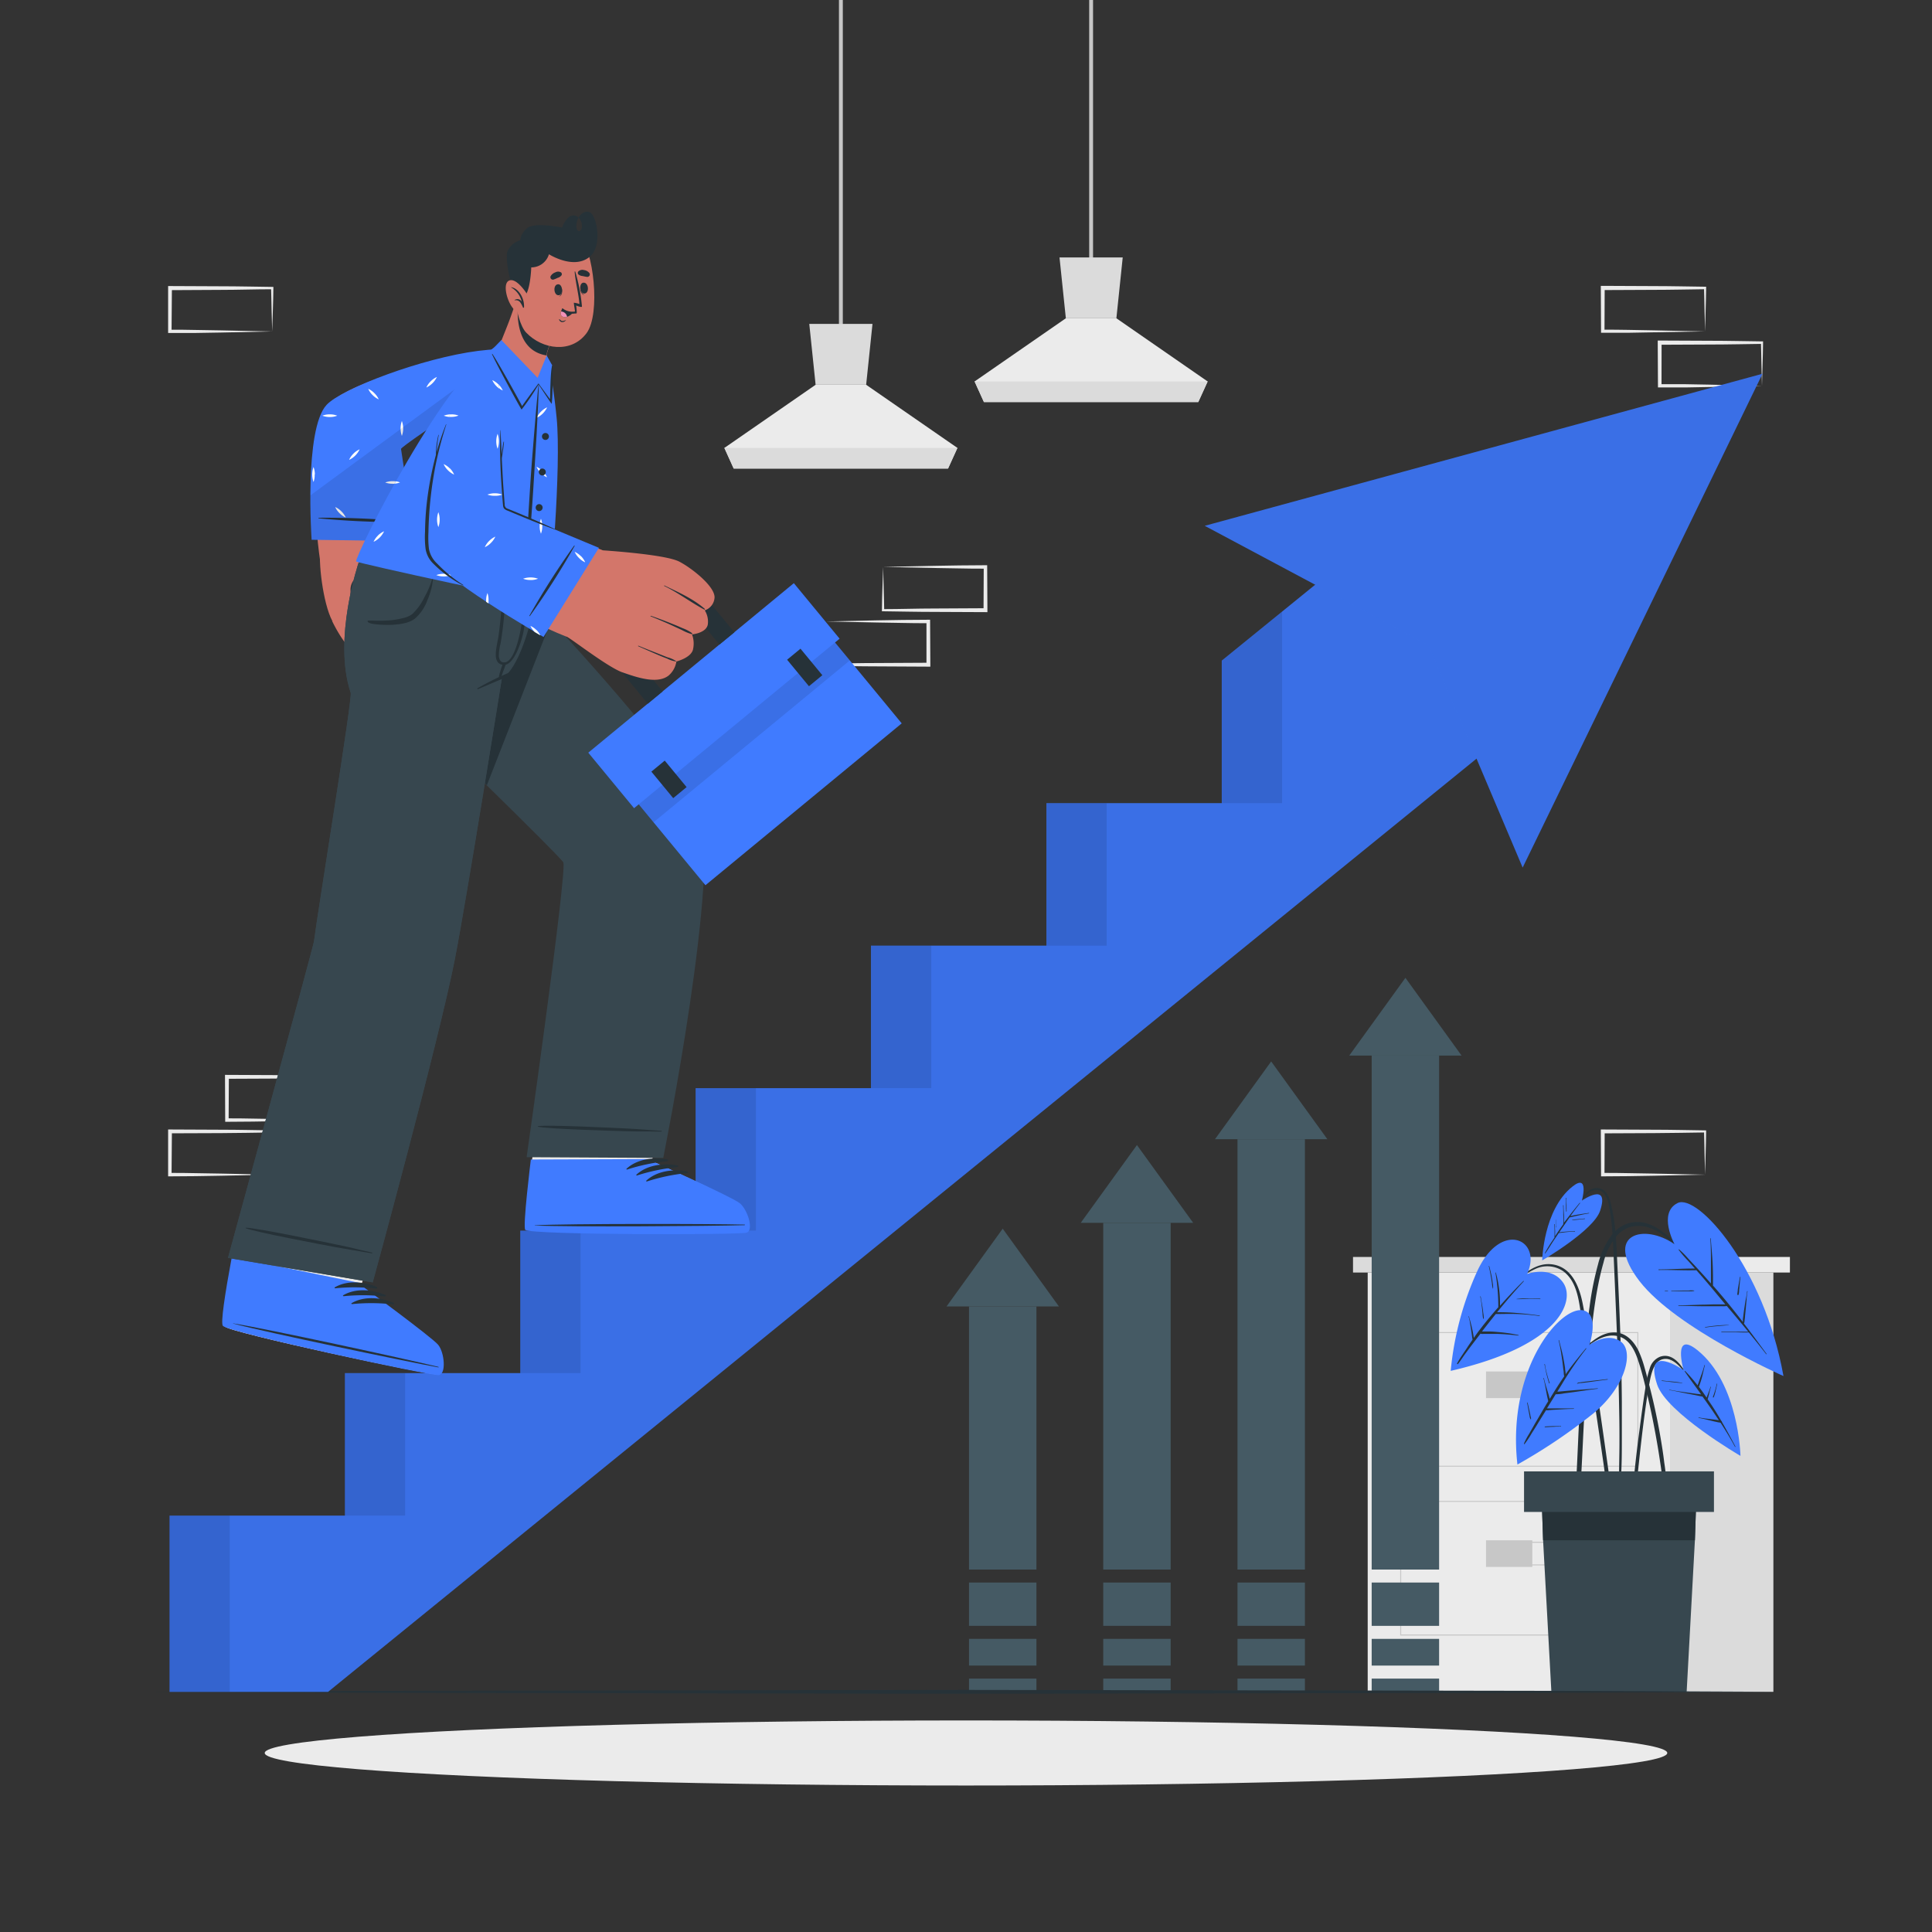 <svg xmlns="http://www.w3.org/2000/svg" viewBox="0 0 500 500"><rect x="0" y="0" width="500" height="500" fill="#333333" stroke="none"/><g id="freepik--background-complete--inject-18"><path d="M85.21,289.88l-13.13.28-6.66.11c-2.22.05-4.46,0-6.69.05h-.45v-.45l-.05-11.19v-.5h.5l13.24.06c4.41,0,8.82.11,13.24.17h.27v.27c0,1.9-.09,3.79-.13,5.65Zm0,0-.14-5.65c0-1.87-.12-3.71-.14-5.54l.28.27c-4.42.05-8.83.16-13.24.17l-13.24.06.5-.5-.06,11.19-.44-.45c2.18,0,4.35,0,6.54.06l6.58.11Z" style="fill:#ebebeb"></path><path d="M70.44,304l-13.13.28-6.66.11c-2.23.05-4.46,0-6.69.05h-.45V304l0-11.19v-.5H44l13.24.06c4.41,0,8.82.11,13.24.17h.27v.27c0,1.9-.09,3.79-.13,5.65Zm0,0-.15-5.66c0-1.86-.11-3.7-.13-5.53l.28.27c-4.42.05-8.83.16-13.24.17L44,293.3l.49-.5L44.4,304l-.44-.45c2.18,0,4.35,0,6.54.06l6.58.11Z" style="fill:#ebebeb"></path><path d="M100,304l-13.13.28-6.66.11c-2.22.05-4.46,0-6.69.05h-.44V304l0-11.19v-.5h.5l13.24.06c4.41,0,8.83.11,13.24.17h.27v.27c0,1.9-.08,3.79-.13,5.65Zm0,0-.14-5.66c0-1.86-.12-3.7-.13-5.53l.27.27c-4.41.05-8.83.16-13.24.17l-13.24.06.5-.5L73.94,304l-.44-.45c2.18,0,4.36,0,6.54.06l6.58.11Z" style="fill:#ebebeb"></path><path d="M441.27,304l-13.12.28-6.66.11c-2.23.05-4.47,0-6.7.05h-.44V304l-.06-11.19v-.5h.5l13.24.06c4.42,0,8.83.11,13.24.17h.28v.27c0,1.9-.09,3.79-.13,5.65Zm0,0-.14-5.66c0-1.86-.11-3.7-.13-5.53l.27.27c-4.41.05-8.82.16-13.24.17l-13.24.06.5-.5L415.24,304l-.45-.45c2.18,0,4.36,0,6.55.06l6.58.11Z" style="fill:#ebebeb"></path><path d="M441.27,85.77,428.15,86l-6.66.12c-2.23,0-4.47,0-6.7,0h-.44v-.44l-.06-11.19v-.51h.5l13.24.06c4.42,0,8.83.11,13.24.16h.28v.27c0,1.89-.09,3.78-.13,5.65Zm0,0-.14-5.66c0-1.86-.11-3.7-.13-5.53l.27.27c-4.41.05-8.82.16-13.24.16l-13.24.06.5-.49-.05,11.19-.45-.45c2.18,0,4.36,0,6.55.05l6.58.12Z" style="fill:#ebebeb"></path><path d="M456,99.88l-13.12.27-6.66.12c-2.23,0-4.46,0-6.7,0h-.44v-.44l-.06-11.19v-.51h.5l13.24.06c4.42,0,8.83.11,13.24.16h.28v.27c0,1.89-.09,3.78-.13,5.65Zm0,0-.14-5.66c0-1.86-.11-3.7-.13-5.53L456,89c-4.41.05-8.82.16-13.24.16l-13.24.06.5-.49L430,99.88l-.45-.45c2.19,0,4.36,0,6.55,0l6.58.12Z" style="fill:#ebebeb"></path><path d="M70.44,85.78l-13.13.28-6.66.11c-2.23,0-4.46,0-6.69,0h-.45v-.45l0-11.19v-.5H44l13.24.06c4.41,0,8.82.11,13.24.16h.27v.27c0,1.9-.09,3.78-.13,5.65Zm0,0-.15-5.66c0-1.86-.11-3.7-.13-5.53l.28.27c-4.42,0-8.83.16-13.24.16L44,75.09l.49-.5L44.4,85.78,44,85.33c2.18,0,4.35,0,6.54.06l6.58.11Z" style="fill:#ebebeb"></path><path d="M213.79,160.83l13.12-.28,6.66-.11c2.23-.05,4.47,0,6.7-.05h.44v.45l.06,11.19v.5h-.5L227,172.46c-4.42,0-8.83-.11-13.24-.16h-.28V172c0-1.9.09-3.78.13-5.65Zm0,0,.14,5.66c0,1.86.11,3.7.13,5.53l-.27-.27c4.41-.05,8.82-.16,13.24-.16l13.24-.07-.5.5,0-11.19.45.45c-2.18,0-4.36,0-6.55-.06l-6.58-.11Z" style="fill:#ebebeb"></path><path d="M228.56,146.72l13.12-.28,6.66-.11c2.23-.05,4.47,0,6.7-.05h.44v.45l.06,11.19v.5H255l-13.24-.06c-4.41,0-8.83-.11-13.24-.16h-.28v-.27c0-1.9.08-3.78.13-5.65Zm0,0,.14,5.66c.05,1.86.11,3.7.13,5.53l-.27-.27c4.41,0,8.83-.16,13.24-.16l13.24-.07-.5.5.05-11.19.45.45c-2.18,0-4.36,0-6.55-.06l-6.58-.11Z" style="fill:#ebebeb"></path><rect x="217.12" width="1" height="86.85" style="fill:#c7c7c7"></rect><polygon points="247.78 115.92 245.36 121.25 189.88 121.25 187.47 115.92 211.08 99.58 224.16 99.58 247.78 115.92" style="fill:#ebebeb"></polygon><polygon points="225.8 83.83 224.16 99.58 211.08 99.58 209.44 83.83 225.8 83.83" style="fill:#dbdbdb"></polygon><polygon points="247.78 115.92 245.35 121.26 189.88 121.26 187.46 115.92 247.78 115.92" style="fill:#dbdbdb"></polygon><rect x="281.88" width="1" height="69.65" style="fill:#c7c7c7"></rect><polygon points="312.54 98.72 310.11 104.05 254.64 104.05 252.22 98.72 275.84 82.37 288.92 82.37 312.54 98.72" style="fill:#ebebeb"></polygon><polygon points="290.56 66.62 288.92 82.37 275.84 82.37 274.2 66.62 290.56 66.62" style="fill:#dbdbdb"></polygon><polygon points="312.54 98.72 310.11 104.05 254.64 104.05 252.22 98.72 312.54 98.72" style="fill:#dbdbdb"></polygon><rect x="353.96" y="329.32" width="78.42" height="108.53" style="fill:#ebebeb"></rect><rect x="350.16" y="325.3" width="86.02" height="4.03" style="fill:#dbdbdb"></rect><rect x="436.18" y="325.3" width="27.05" height="4.03" style="fill:#ebebeb"></rect><rect x="432.38" y="329.32" width="26.57" height="108.53" style="fill:#dbdbdb"></rect><path d="M424,379.58H362.37V344.75H424Zm-61.34-.25h61.09V345H362.62Z" style="fill:#c7c7c7"></path><rect x="384.58" y="354.94" width="11.98" height="6.89" style="fill:#c7c7c7"></rect><path d="M400.22,361.43H388v-6.1h12.22Zm-12-.25H400v-5.6H388.25Z" style="fill:#c7c7c7"></path><path d="M424,423.27H362.37V388.44H424ZM362.62,423h61.09V388.69H362.62Z" style="fill:#c7c7c7"></path><rect x="384.58" y="398.63" width="11.98" height="6.89" style="fill:#c7c7c7"></rect><path d="M400.22,405.12H388V399h12.22Zm-12-.25H400v-5.59H388.25Z" style="fill:#c7c7c7"></path></g><g id="freepik--Shadow--inject-18"><ellipse cx="250" cy="453.67" rx="181.49" ry="8.42" style="fill:#ebebeb"></ellipse></g><g id="freepik--Arrows--inject-18"><rect x="250.78" y="338.11" width="17.45" height="68.09" style="fill:#455a64"></rect><rect x="250.78" y="409.56" width="17.45" height="11.21" style="fill:#455a64"></rect><rect x="250.78" y="424.14" width="17.45" height="6.91" style="fill:#455a64"></rect><rect x="250.78" y="434.42" width="17.45" height="3.43" style="fill:#455a64"></rect><polygon points="274.05 338.11 244.96 338.11 259.5 317.98 274.05 338.11" style="fill:#455a64"></polygon><rect x="285.52" y="316.47" width="17.45" height="89.73" style="fill:#455a64"></rect><rect x="285.52" y="409.56" width="17.45" height="11.21" style="fill:#455a64"></rect><rect x="285.52" y="424.14" width="17.45" height="6.91" style="fill:#455a64"></rect><rect x="285.52" y="434.42" width="17.45" height="3.43" style="fill:#455a64"></rect><polygon points="308.79 316.46 279.7 316.46 294.24 296.34 308.79 316.46" style="fill:#455a64"></polygon><rect x="320.26" y="294.83" width="17.45" height="111.37" style="fill:#455a64"></rect><rect x="320.26" y="409.56" width="17.45" height="11.21" style="fill:#455a64"></rect><rect x="320.26" y="424.14" width="17.45" height="6.91" style="fill:#455a64"></rect><rect x="320.26" y="434.42" width="17.45" height="3.43" style="fill:#455a64"></rect><polygon points="343.52 294.82 314.44 294.82 328.98 274.7 343.52 294.82" style="fill:#455a64"></polygon><rect x="354.99" y="273.19" width="17.45" height="133.01" style="fill:#455a64"></rect><rect x="354.99" y="409.56" width="17.45" height="11.21" style="fill:#455a64"></rect><rect x="354.99" y="424.14" width="17.45" height="6.91" style="fill:#455a64"></rect><rect x="354.99" y="434.42" width="17.45" height="3.43" style="fill:#455a64"></rect><polygon points="378.26 273.19 349.18 273.19 363.72 253.06 378.26 273.19" style="fill:#455a64"></polygon></g><g id="freepik--Plant--inject-18"><path d="M391,332.76c3.07-3,7-6.63,11.72-5.34,4.41,1.22,6.1,6,6.89,10,1,5.17,1.8,10.39,2.63,15.6s1.6,10.51,2.36,15.78q.64,4.46,1.26,8.92c.21,1.48.42,3,.62,4.46s.45,2.91.53,4.38a.41.41,0,0,1-.81.09c-.57-2.48-.81-5.06-1.17-7.57s-.73-5.06-1.1-7.59q-1.11-7.54-2.26-15.08c-.75-5-1.54-10.05-2.34-15.07-.68-4.25-1-9.54-4.77-12.35a7.29,7.29,0,0,0-7.06-.66,21.13,21.13,0,0,0-6.41,4.48A.06.06,0,1,1,391,332.76Z" style="fill:#263238"></path><path d="M395.22,329.69s6.27-2.26,9.36,2.32-.61,16.21-29.14,22.77A80.73,80.73,0,0,1,382.3,329C388.42,315.64,399.32,320.7,395.22,329.69Z" style="fill:#407BFF"></path><path d="M377.08,352.87a23.94,23.94,0,0,1,1.43-2.31c.48-.74,1-1.47,1.45-2.2.37-.54.74-1.09,1.12-1.63,0-.13,0-.27-.06-.41l-.09-.74c-.07-.53-.15-1.07-.23-1.6s-.17-1.06-.27-1.59a8.52,8.52,0,0,0-.37-1.68.06.06,0,1,1,.12,0,5.93,5.93,0,0,0,.26.94c.06.24.13.48.19.73q.21.81.39,1.62c.11.51.21,1,.29,1.52.05.24.08.49.11.73.51-.72,1-1.44,1.57-2.15,1.51-2,3.11-3.91,4.77-5.79,0,0,0,0,0,0a52.21,52.21,0,0,0-.74-8.92c0-.08.1-.12.12,0a30.75,30.75,0,0,1,1.06,8.53l1.81-2c1.39-1.49,2.8-3,4.25-4.4a.06.06,0,1,1,.09.09c-2.4,2.58-4.68,5.28-6.91,8a50.5,50.5,0,0,1,5.22.2c1.93.14,3.86.39,5.78.65.08,0,.05.14,0,.13a53.08,53.08,0,0,0-5.77-.52c-1.86-.07-3.71,0-5.57,0q-1.8,2.24-3.56,4.51h1.57c.87,0,1.74.07,2.6.15a40.58,40.58,0,0,1,5.27.78.07.07,0,0,1,0,.13c-1.76-.2-3.51-.36-5.28-.42-.84,0-1.68,0-2.52,0-.44,0-.88,0-1.31,0a1.69,1.69,0,0,1-.72-.07l-2.3,3c-.6.8-1.2,1.6-1.79,2.41s-1.14,1.73-1.81,2.51C377.13,353,377.05,352.94,377.08,352.87Z" style="fill:#263238"></path><path d="M392.49,336.17a19.42,19.42,0,0,1,3.05-.15c1,0,2,0,3.06.07.09,0,.08.13,0,.13-1-.08-2.07-.1-3.1-.08s-2,.11-3,.08C392.46,336.22,392.46,336.18,392.49,336.17Z" style="fill:#263238"></path><path d="M383.53,338.47c-.11-1-.24-2-.44-2.91,0-.09.11-.12.12,0,.15,1,.33,1.91.48,2.87.07.48.13,1,.19,1.45a6.88,6.88,0,0,1,.12,1.36.09.09,0,0,1-.17,0,8.71,8.71,0,0,1-.15-1.36C383.64,339.4,383.59,338.93,383.53,338.47Z" style="fill:#263238"></path><path d="M385.41,327.67c.25.95.5,1.91.67,2.88.09.49.17,1,.23,1.47a5.82,5.82,0,0,1,.1,1.44,0,0,0,0,1-.08,0,8,8,0,0,1-.22-1.37c-.07-.48-.14-1-.22-1.42-.17-1-.35-2-.6-3C385.27,327.64,385.39,327.59,385.41,327.67Z" style="fill:#263238"></path><path d="M422.57,385.55c.15-1.8.33-3.59.52-5.39.37-3.55.81-7.1,1.28-10.64s.93-7.07,1.5-10.59a26.38,26.38,0,0,1,1.09-4.81,4.55,4.55,0,0,1,2.66-3c3.36-1.15,5.63,2.33,7,4.79,0,.07-.07.13-.11.06-.81-1.16-3.06-4.44-5.6-4.29-1.72.11-3.09,1.32-3.91,5.59-2.05,10.65-3.9,32.26-4.11,33.67-.12.75-.65.72-.65-.09C422.21,389.08,422.41,387.31,422.57,385.55Z" style="fill:#263238"></path><path d="M435.7,354.58s-2.94-10.37,3.55-5.19c10.8,8.63,11.18,27.39,11.18,27.39s-19.2-11.15-21.58-18.5C425.29,347.32,435.7,354.58,435.7,354.58Z" style="fill:#407BFF"></path><path d="M432.06,359.66c1.51.31,3,.51,4.56.73l2.16.3c.48.07,1,.11,1.47.17-1.43-2-2.88-3.93-4.25-5.94-.05-.08.07-.16.13-.09a43.65,43.65,0,0,1,3.21,3.7c.28-.8.57-1.6.85-2.41a27.7,27.7,0,0,0,.91-2.8c0-.08.15-.05.13,0-.27.95-.45,1.92-.7,2.88s-.53,1.82-.86,2.72c.71.91,1.38,1.85,2,2.79.33-.94.74-1.84,1-2.79,0-.08.15,0,.12,0-.34,1.06-.53,2.15-.85,3.21.44.64.88,1.28,1.3,1.93.78,1.2,1.51,2.42,2.22,3.65a.29.29,0,0,1,.17.29c1.21,2.1,2.37,4.23,3.5,6.37,0,.08-.07.14-.11.07-1.14-2.12-2.41-4.19-3.72-6.22h0a2.43,2.43,0,0,0-.63-.12l-.66-.15c-.5-.1-1-.23-1.48-.35-1-.25-1.94-.48-2.93-.65-.08,0,0-.13,0-.12,1.16.22,2.33.35,3.5.49.56.06,1.11.13,1.66.22h.08c-.69-1-1.39-2.09-2.1-3.11s-1.41-2-2.13-3c-.67-.1-1.33-.27-2-.4l-2.23-.43c-1.48-.29-3-.63-4.46-.87C431.94,359.77,432,359.65,432.06,359.66Z" style="fill:#263238"></path><path d="M443.6,360.68c.09-.27.17-.55.26-.82a17,17,0,0,0,.44-1.74c0-.08.14,0,.12,0-.12.58-.26,1.17-.4,1.75a10.26,10.26,0,0,1-.5,1.72.11.11,0,0,1-.22-.06C443.38,361.27,443.5,361,443.6,360.68Z" style="fill:#263238"></path><path d="M430.1,357.26c.87.13,1.76.2,2.64.27s1.76.2,2.64.34c0,0,.05.08,0,.07-.88-.06-1.76-.13-2.64-.24s-1.75-.25-2.63-.31C430,357.39,430,357.25,430.1,357.26Z" style="fill:#263238"></path><path d="M408.44,372.43c.34-7.63.83-15.25,1.59-22.84.38-3.79.81-7.57,1.34-11.34a81.44,81.44,0,0,1,2.19-11,21.22,21.22,0,0,1,3.65-7.74,8.31,8.31,0,0,1,7.38-3.22c3.34.42,6,2.52,8.35,4.81,2.61,2.56,5,5.36,7.41,8.1.62.69,1.22,1.39,1.82,2.1a.06.06,0,1,1-.09.08c-2.36-2.71-4.82-5.35-7.38-7.87-2.38-2.33-4.82-4.87-8.11-5.84a8.39,8.39,0,0,0-4.71-.11,7.46,7.46,0,0,0-3.22,2A16.83,16.83,0,0,0,415,326.7c-2,7-2.78,14.36-3.55,21.6s-1.29,14.74-1.66,22.13-.66,14.86-1.38,22.26c-.09.92-.21,1.83-.32,2.74-.08.61-1,.61-1,0C407.75,387.75,408.1,380.1,408.44,372.43Z" style="fill:#263238"></path><path d="M433.36,322s-4.36-8.06.79-10.65,22.38,16.65,27.41,44.77c0,0-27.83-12.31-37.27-24.58S425.55,316.53,433.36,322Z" style="fill:#407BFF"></path><path d="M429.27,328.52c3.13,0,6.25-.24,9.37-.22l-1.76-2a28.56,28.56,0,0,1-2.44-2.84c-.05-.06.05-.16.11-.11a22.19,22.19,0,0,1,2.37,2.38c.78.83,1.56,1.66,2.33,2.5,1.2,1.3,2.37,2.61,3.54,3.93,0-.13,0-.26,0-.38,0-.55,0-1.1,0-1.64l0-3.19c0-2.15,0-4.31-.17-6.45a.07.07,0,0,1,.13,0c.15,2.16.37,4.3.48,6.47q.07,1.59.09,3.18c0,.55,0,1.09,0,1.64,0,.3,0,.62,0,.92l.55.62c2.5,2.85,4.87,5.8,7.18,8.8,0-.17,0-.34,0-.5,0-.33.07-.66.11-1,.08-.72.18-1.43.29-2.15s.2-1.34.32-2,.31-1.51.37-2.27c0-.09.14-.07.12,0a19.57,19.57,0,0,0-.26,2.29c-.07.69-.13,1.38-.19,2.06s-.13,1.38-.2,2.07c0,.33-.06.66-.1,1a4.26,4.26,0,0,1-.06.5.89.89,0,0,1-.13.39l1.19,1.56c1.58,2.09,3.13,4.2,4.68,6.31,0,.06-.05.15-.1.08-1.46-1.91-3-3.79-4.5-5.65-1.15.05-2.32,0-3.46-.05l-3.62,0a.07.07,0,0,1,0-.13c1.21,0,2.41,0,3.62,0s2.22,0,3.32,0c-1.34-1.63-2.7-3.26-4.06-4.88L446.9,338a7.26,7.26,0,0,1-1.4.05h-1.64c-1,0-2.06,0-3.09,0-2.12,0-4.24-.1-6.37-.11-.08,0-.08-.13,0-.13,2.12,0,4.25-.11,6.37-.17,1,0,2.06-.06,3.09-.07l1.65,0c.31,0,.63,0,1,0L443,333.34a.13.13,0,0,1-.06-.07c-1.14-1.35-2.28-2.69-3.44-4l-.47-.54c-3.25.1-6.48-.12-9.72-.05A.07.07,0,0,1,429.27,328.52Z" style="fill:#263238"></path><path d="M430.87,334.05h.76a.06.06,0,0,1,0,.12h-.75A.07.07,0,0,1,430.87,334.05Z" style="fill:#263238"></path><path d="M432.55,334.06l3-.07,1.5,0a5.46,5.46,0,0,1,1.4,0c.05,0,0,.08,0,.1a5.06,5.06,0,0,1-1.4.09l-1.51,0h-3A.07.07,0,0,1,432.55,334.06Z" style="fill:#263238"></path><path d="M441.3,343.45a41,41,0,0,1,6.15-.56,0,0,0,0,1,0,.05c-2,.19-4.09.3-6.12.63C441.25,343.59,441.22,343.46,441.3,343.45Z" style="fill:#263238"></path><path d="M449.67,334.5l.06-.54c0-.4.12-.81.18-1.21.12-.76.25-1.52.4-2.28,0-.07.13-.05.12,0-.09.78-.18,1.57-.25,2.36,0,.39-.07.78-.1,1.16a3.09,3.09,0,0,1-.16,1.1.15.15,0,0,1-.27,0A1.37,1.37,0,0,1,449.67,334.5Z" style="fill:#263238"></path><path d="M408.72,311.61c1-1.86,2.26-4.31,4.74-4.15,2.06.13,3,2.22,3.42,4,1.36,5.36,1.45,11,1.72,16.49.55,11.6,1.06,23.21,1.13,34.83q0,4.83,0,9.65c0,3.29,0,6.59-.23,9.87a.25.25,0,0,1-.49,0c0-2.8.09-5.61.1-8.42s0-5.48-.06-8.22q-.13-8.32-.44-16.65c-.21-5.51-.45-11-.68-16.54-.12-2.75-.23-5.51-.36-8.26s-.23-5.34-.54-8c-.17-1.48-.39-3-.7-4.44a6.2,6.2,0,0,0-1.28-3,2.8,2.8,0,0,0-3.63-.26,7.7,7.7,0,0,0-2.58,3.2C408.79,311.75,408.68,311.68,408.72,311.61Z" style="fill:#263238"></path><path d="M409.39,310.72s2-7.22-2.48-3.61c-7.52,6-7.79,19.08-7.79,19.08s13.38-7.77,15-12.89C416.64,305.67,409.39,310.72,409.39,310.72Z" style="fill:#407BFF"></path><path d="M401.94,320.83c.12-.2.25-.39.38-.59a3.21,3.21,0,0,1,0-.62c0-.31,0-.62,0-.93q0-.92-.06-1.83c0-.08.12-.08.13,0,0,.59.05,1.19.07,1.79l0,.9c0,.12,0,.25,0,.38.52-.81,1.06-1.62,1.62-2.41l.49-.68a13.28,13.28,0,0,0,0-2.36c0-.84,0-1.68-.05-2.52,0-.08.13-.07.13,0,0,.87.07,1.74.11,2.61a16.68,16.68,0,0,1,0,1.87c1.3-1.75,2.67-3.45,4.05-5.13.05-.06.15,0,.1.08-.86,1.09-1.68,2.2-2.49,3.33,1.58-.37,3.18-.58,4.78-.81.08,0,.11.11,0,.12-1.7.26-3.36.68-5,1.05h0c-.64.9-1.27,1.81-1.9,2.72l-.76,1.11h.07l.52-.07,1.11-.1c.77-.06,1.55-.1,2.32-.14.08,0,.08.12,0,.13-.76,0-1.51.07-2.27.15l-1.19.15-.53.06-.15,0-1.29,1.9c-.75,1.11-1.42,2.31-2.23,3.39a.06.06,0,0,1-.1-.07A35.2,35.2,0,0,1,401.94,320.83Z" style="fill:#263238"></path><path d="M405.27,312.68c0-.28,0-.56,0-.84a13,13,0,0,0-.07-1.77c0-.1.13-.11.13,0,0,.59.06,1.17.09,1.76,0,.29,0,.58,0,.87,0,.14,0,.27,0,.41a1.19,1.19,0,0,1,0,.42.06.06,0,0,1-.11,0,1.22,1.22,0,0,1,0-.38C405.27,313,405.27,312.82,405.27,312.68Z" style="fill:#263238"></path><path d="M406.92,315.67c.5-.09,1-.11,1.51-.16s1.1-.09,1.65-.16a.07.07,0,1,1,0,.13c-1,.06-2.1.25-3.16.29A.05.05,0,0,1,406.92,315.67Z" style="fill:#263238"></path><path d="M402.72,315.71c0,.06,0,.21,0,.28v1.24a1.07,1.07,0,0,1,0,.44,0,0,0,0,1-.05,0,.47.47,0,0,1,0-.21,1.85,1.85,0,0,1,0-.23V316c0-.07,0-.22,0-.28S402.81,315.59,402.72,315.71Z" style="fill:#263238"></path><path d="M408.4,350.12c2.82-2.11,5.34-5.14,9.12-5.29,3.13-.13,5.31,2.22,6.57,4.84a28.68,28.68,0,0,1,1.53,4.31c.56,2,1.09,4,1.59,6q1.47,5.88,2.5,11.86c.38,2.22.74,4.45,1,6.69a56.13,56.13,0,0,1,.65,6.84.35.35,0,0,1-.69.08c-.38-1.87-.54-3.8-.82-5.69s-.56-3.8-.89-5.7c-.64-3.78-1.38-7.56-2.23-11.3-.81-3.54-1.6-7.13-2.75-10.58-.81-2.47-2.13-5.35-4.79-6.24-4.06-1.35-7.75,2.08-10.72,4.31C408.43,350.26,408.34,350.17,408.4,350.12Z" style="fill:#263238"></path><path d="M411.31,348.1s2.6-7.4-1.15-8.85c-5.62-2.18-20.33,14.39-17.45,39.77a144.39,144.39,0,0,0,19.75-13.31c8.39-7,10.54-16.24,6.85-18.61S411.31,348.1,411.31,348.1Z" style="fill:#407BFF"></path><path d="M394.41,373.58a19,19,0,0,1,1.36-2.56c.49-.87,1-1.74,1.47-2.59,1-1.67,1.95-3.35,2.95-5l.49-.8-.06-.29c-.06-.25-.11-.49-.17-.74-.12-.55-.22-1.11-.32-1.66-.2-1.09-.39-2.19-.69-3.25,0-.08.11-.11.13,0,.23,1.09.57,2.16.9,3.22.15.52.32,1,.46,1.57.05.18.1.37.14.55,1.21-2,2.44-3.95,3.76-5.86a2.69,2.69,0,0,1-.13-.81c0-.37-.08-.74-.13-1.12-.09-.83-.19-1.66-.31-2.5-.24-1.63-.49-3.26-.89-4.86,0-.08.1-.1.12,0,.41,1.6.85,3.19,1.15,4.82.15.79.29,1.59.4,2.39,0,.4.09.8.14,1.2,0,.12,0,.25,0,.37.41-.58.82-1.15,1.24-1.71,1.3-1.71,2.65-3.38,4-5,.06-.06.16,0,.11.08a88.9,88.9,0,0,0-6.39,9.33l-1.11,1.79.37,0c.47-.06,1-.09,1.43-.14l2.87-.25c1.92-.15,3.84-.27,5.74-.47.09,0,.11.12,0,.12-1.94.23-3.86.54-5.79.81-1,.14-1.9.26-2.85.38a11.05,11.05,0,0,1-2.19.23l-2.26,3.66c.17,0,.35,0,.51,0h2.74c1.23,0,2.46,0,3.7,0,.08,0,.07.13,0,.13-1.25,0-2.49.08-3.74.15l-1.77.1-.89.07a2,2,0,0,1-.78,0l-1.92,3.11c-.59,1-1.18,1.92-1.79,2.87a23.44,23.44,0,0,1-1.93,2.89C394.48,373.7,394.38,373.66,394.41,373.58Z" style="fill:#263238"></path><path d="M399.82,353.06a18.26,18.26,0,0,0,.51,2.42c.21.82.45,1.63.72,2.44a.08.08,0,1,1-.16.05c-.25-.8-.47-1.61-.67-2.42s-.33-1.65-.52-2.46C399.68,353,399.81,353,399.82,353.06Z" style="fill:#263238"></path><path d="M408.17,358a.93.93,0,0,1,.62-.23l1.07-.15,2-.24c1.39-.16,2.77-.3,4.16-.47.08,0,.1.12,0,.13-1.31.16-2.61.35-3.91.52-.64.09-1.28.18-1.92.25l-.92.11a2.92,2.92,0,0,0-1.06.18C408.17,358.15,408.13,358.07,408.17,358Z" style="fill:#263238"></path><path d="M399.84,369.18c.66-.05,1.32-.08,2-.1l1,0h.48a3.23,3.23,0,0,0,.62,0c.09,0,.1.15,0,.13a2.84,2.84,0,0,0-.58,0l-.51,0-1,.06c-.66,0-1.32.08-2,.08A.07.07,0,0,1,399.84,369.18Z" style="fill:#263238"></path><path d="M395.84,366.34c-.08-.37-.15-.74-.22-1.11-.13-.74-.27-1.47-.4-2.2,0-.08.11-.1.13,0l.48,2.14c.08.35.16.71.23,1.07,0,.16.07.33.11.49a1.37,1.37,0,0,1,.05.53c0,.06-.1.1-.14,0A2.72,2.72,0,0,1,395.84,366.34Z" style="fill:#263238"></path><polygon points="399 388.21 399.35 398.62 401.5 437.92 436.5 437.92 438.64 398.62 438.99 388.21 399 388.21" style="fill:#37474f"></polygon><polygon points="399 388.21 399.35 398.62 438.64 398.62 438.99 388.21 399 388.21" style="fill:#263238"></polygon><rect x="394.42" y="380.79" width="49.15" height="10.5" transform="translate(837.99 772.08) rotate(180)" style="fill:#37474f"></rect></g><g id="freepik--Floor--inject-18"><polygon points="38.15 437.85 91.11 437.6 144.07 437.52 250 437.35 355.93 437.51 408.89 437.6 461.86 437.85 408.89 438.09 355.93 438.18 250 438.35 144.07 438.18 91.11 438.09 38.15 437.85" style="fill:#263238"></polygon></g><g id="freepik--Stairs--inject-18"><polygon points="405.02 177.73 84.9 437.85 43.88 437.85 43.88 392.24 89.26 392.24 89.26 355.36 134.65 355.36 134.65 318.49 180.03 318.49 180.03 281.61 225.41 281.61 225.41 244.73 270.81 244.73 270.81 207.85 316.19 207.85 316.19 170.97 361.57 134.1 361.57 134.09 364 132.12 405.02 177.73" style="fill:#407BFF"></polygon><polygon points="405.02 177.73 84.9 437.85 43.88 437.85 43.88 392.24 89.26 392.24 89.26 355.36 134.65 355.36 134.65 318.49 180.03 318.49 180.03 281.61 225.41 281.61 225.41 244.73 270.81 244.73 270.81 207.85 316.19 207.85 316.19 170.97 361.57 134.1 361.57 134.09 364 132.12 405.02 177.73" style="opacity:0.1"></polygon><polygon points="394.06 224.52 369.69 166.97 311.79 136.08 456.13 96.73 394.06 224.52" style="fill:#407BFF"></polygon><g style="opacity:0.1"><polygon points="394.06 224.52 369.69 166.97 311.79 136.08 456.13 96.73 394.06 224.52"></polygon></g><g style="opacity:0.1"><rect x="89.26" y="355.36" width="15.59" height="36.87"></rect><rect x="134.65" y="318.49" width="15.59" height="36.87"></rect><rect x="180.04" y="281.61" width="15.59" height="36.87"></rect><rect x="225.43" y="244.74" width="15.59" height="36.87"></rect><rect x="270.82" y="207.87" width="15.59" height="36.87"></rect><polygon points="331.81 207.87 316.22 207.87 316.22 170.99 331.81 158.28 331.81 207.87"></polygon><rect x="43.87" y="392.23" width="15.59" height="45.62"></rect></g></g><g id="freepik--Character--inject-18"><path d="M127.43,90.86c-20.68,3.19-41.11,9.66-43.71,15.51-3.49,7.87-2.41,28.2-.88,38.7.45,3.08,24.39-.91,23.91-4.21-.58-4-3.9-24.56-3.83-25,.14-.85,20.35-13.92,25.25-16.93C136.37,94,136.61,89.45,127.43,90.86Z" style="fill:#d3766a"></path><path d="M86,160.7C83.54,156.11,82.28,144.8,83,142s19.92-5.63,22.09-3.53,9.09,18.18,8.08,23.37S88.45,165.46,86,160.7Z" style="fill:#d3766a"></path><path d="M113.14,153.49c-2.35-1.42-2.68,2.17-2.68,2.17s-.77-5.28-3.76-5.8-3.13,3.84-3.15,4.15c0-.28-.88-5.1-3.94-5.32s-2.67,4.18-2.64,4.46c-.12-.25-1.81-3.53-4.17-3.17-4.06.63,0,9.13-1.21,12.22,0,0-5.47-1.49-5.64-1.5,0,0,3.72,8.17,8,9.6a2.86,2.86,0,0,0,3.39-1.19s.91,2.77,3.31,3c1.24.12,2.53-1.74,2.53-1.74a3.58,3.58,0,0,0,3,2.27c1.71.08,2.75-1.8,2.75-1.8s1.76,1.73,3.54,1.24C116,171.11,118.17,156.54,113.14,153.49Z" style="fill:#d3766a"></path><path d="M109.1,170.59s.05.07.07,0a25.6,25.6,0,0,0,1.33-15.15c0-.16-.32-.16-.31,0A52.55,52.55,0,0,1,109.1,170.59Z" style="fill:#263238"></path><path d="M103.18,170.47c0,.05.08.08.1,0a24,24,0,0,0,.43-16.62c-.07-.18-.32-.28-.26-.06C104.53,157.54,104.28,165.83,103.18,170.47Z" style="fill:#263238"></path><path d="M96.7,152.82c1.75,5.31,1.63,10.64.71,16.1,0,.07.09.08.12,0,1.17-2.55,1.39-6.09,1.33-8.86a14.67,14.67,0,0,0-2-7.32C96.83,152.67,96.66,152.71,96.7,152.82Z" style="fill:#263238"></path><path d="M110.46,155.66a17.2,17.2,0,0,0-1-2.91,5.68,5.68,0,0,0-1.77-2.35,1.85,1.85,0,0,0-1.28-.31,2.67,2.67,0,0,0-1.26.52,3.24,3.24,0,0,0-1.09,2.44l-.1,2.25-.69-2.14a9.05,9.05,0,0,0-1.34-2.67A3.32,3.32,0,0,0,99.68,149a1.89,1.89,0,0,0-2,1.21,5.76,5.76,0,0,0-.23,2.84l.36,2.64-1.2-2.36a9.07,9.07,0,0,0-1.24-1.83,3.59,3.59,0,0,0-1.71-1.15,1.69,1.69,0,0,0-1.71.53,3.69,3.69,0,0,0-.59,2,30.1,30.1,0,0,0,.29,4.62c.08.78.16,1.56.21,2.34a5.54,5.54,0,0,1-.23,2.33,6,6,0,0,0,0-2.31c-.1-.77-.24-1.54-.38-2.3a24.45,24.45,0,0,1-.54-4.71,4.3,4.3,0,0,1,.63-2.43,2.41,2.41,0,0,1,2.49-.88A4.4,4.4,0,0,1,96,150.94a9.13,9.13,0,0,1,1.42,2l-.84.28a6.54,6.54,0,0,1,.24-3.36,2.75,2.75,0,0,1,1.2-1.41,3.07,3.07,0,0,1,1.79-.34,4.18,4.18,0,0,1,2.86,1.86,9.66,9.66,0,0,1,1.43,3l-.79.1a3.92,3.92,0,0,1,1.51-2.95,3.33,3.33,0,0,1,1.59-.57A2.38,2.38,0,0,1,108,150a5.73,5.73,0,0,1,1.74,2.65A14.09,14.09,0,0,1,110.46,155.66Z" style="fill:#263238"></path><path d="M106.77,141s17.07,13.87,8.38,17.89c-2.59,1.19-14.62,3-15,.6-.53-3.11,4.35-4.81,7.58-5.39,0,0-6.47-3.9-5.09-9.21A5.46,5.46,0,0,1,106.77,141Z" style="fill:#d3766a"></path><path d="M115.85,158.46a11.51,11.51,0,0,1-3.08,1.32,24.75,24.75,0,0,1-3.29.72,38.6,38.6,0,0,1-6.73.53,6.18,6.18,0,0,1-1.76-.27,2.36,2.36,0,0,1-.89-.51,1.61,1.61,0,0,1-.35-.44,2,2,0,0,1-.18-.53,2.81,2.81,0,0,1,.4-1.92,5.39,5.39,0,0,1,1.25-1.35,10,10,0,0,1,3.11-1.54,22.34,22.34,0,0,1,3.3-.8l-.12.72a13.34,13.34,0,0,1-2-1.61,12.86,12.86,0,0,1-1.67-1.94,8.72,8.72,0,0,1-1.11-2.3,6.68,6.68,0,0,1-.29-2.51,7.36,7.36,0,0,0,.55,2.42,9.11,9.11,0,0,0,1.25,2.1,12.3,12.3,0,0,0,1.7,1.76,12.76,12.76,0,0,0,2,1.41l.87.49-1,.23a24.15,24.15,0,0,0-3.16.86,10.14,10.14,0,0,0-2.82,1.44,2.78,2.78,0,0,0-1.3,2.37c.07.76,1.27,1,2.31,1a32.84,32.84,0,0,0,3.29,0c1.11,0,2.21-.1,3.31-.22A21,21,0,0,0,115.85,158.46Z" style="fill:#263238"></path><path d="M107.56,140.08l-26.91-.39s-2-28.54,3.85-34.89c3.92-4.25,24.85-12.17,39.3-14s14.29,2.75,1.75,10.61-21.77,14.36-21.77,14.76S107.56,140.08,107.56,140.08Z" style="fill:#407BFF"></path><path d="M104,112.81a5.81,5.81,0,0,1,0-3.86,5.65,5.65,0,0,1,0,3.86Zm-22.52,10a5.08,5.08,0,0,0-.34-1.93,5.65,5.65,0,0,0,0,3.86A5,5,0,0,0,81.43,122.79Zm33.38-15.21a4.15,4.15,0,0,0,.74.22l.83-.55A4.85,4.85,0,0,0,114.81,107.58Zm-13.24,17.61a5.19,5.19,0,0,0,1.92-.34,5,5,0,0,0-1.92-.34,5.24,5.24,0,0,0-1.93.34A5.46,5.46,0,0,0,101.57,125.19ZM85.35,107.92a5,5,0,0,0,1.92-.34,5,5,0,0,0-1.92-.34,5.21,5.21,0,0,0-1.93.34A5.42,5.42,0,0,0,85.35,107.92Zm3,24.42a5,5,0,0,0-1.6-1.12,5.14,5.14,0,0,0,1.13,1.6,5.29,5.29,0,0,0,1.6,1.12A5.14,5.14,0,0,0,88.35,132.34Zm8.55-30.58a5.26,5.26,0,0,0-1.6-1.13,5,5,0,0,0,1.12,1.6,5.14,5.14,0,0,0,1.6,1.13A5.29,5.29,0,0,0,96.9,101.76Zm30.5-3.43a4.76,4.76,0,0,0,.83,1.29c.19-.13.37-.25.54-.38A4.89,4.89,0,0,0,127.4,98.33ZM97.78,138.62a5.55,5.55,0,0,0-1,1.3h.43a6.45,6.45,0,0,0,1-.83,5.07,5.07,0,0,0,1.12-1.6A5.24,5.24,0,0,0,97.78,138.62Zm13.69-39.94a5.19,5.19,0,0,0-1.13,1.61,5.77,5.77,0,0,0,2.73-2.73A5.29,5.29,0,0,0,111.47,98.68Zm-20,18.73a5,5,0,0,0-1.12,1.6,5.62,5.62,0,0,0,2.72-2.72A5.12,5.12,0,0,0,91.46,117.41Z" style="fill:#fff"></path><path d="M105,135.11c.08,0,.08-.13,0-.14A216.9,216.9,0,0,0,82.47,134c-.08,0-.08.13,0,.14A214.28,214.28,0,0,0,105,135.11Z" style="fill:#263238"></path><path d="M125.55,101.38c-12.55,7.85-21.77,14.36-21.77,14.76s3.78,23.94,3.78,23.94l-26.91-.39s-.36-5.11-.33-11.48L131.61,90.5C137.48,91.27,135.13,95.38,125.55,101.38Z" style="opacity:0.1"></path><path d="M192.49,318.77c-1.84.61-54.25.2-56.24-1.09-.76-.47,4.87-47,4.87-47l33.73.32-6.15,29.53s20,9.13,22,10.77S194.32,318.18,192.49,318.77Z" style="fill:#d3766a"></path><path d="M192.49,318.77c-1.84.61-54.25.2-56.24-1.09-.37-.23.78-11.43,2.05-22.84h31.58l-1.18,5.65s20,9.13,22,10.77S194.32,318.18,192.49,318.77Z" style="fill:#ebebeb"></path><path d="M193.26,319c-1.87.63-55.27.61-57.3-.69-.78-.48,1.42-18.13,1.42-18.23l31.53-.11,0,.59s20.44,9.15,22.52,10.81S195.13,318.37,193.26,319Z" style="fill:#407BFF"></path><path d="M192.66,316.92c-9-.22-45.33-.28-54.25.18-.07,0-.07,0,0,.06,8.92.41,45.25.18,54.25-.09C192.85,317.06,192.85,316.93,192.66,316.92Z" style="fill:#263238"></path><path d="M172.74,300.06c-3.54-.66-7.87-.12-10.58,2.4-.11.1,0,.25.15.21a49.87,49.87,0,0,1,10.42-2.16A.23.23,0,0,0,172.74,300.06Z" style="fill:#263238"></path><path d="M175.3,301.6c-3.55-.66-7.88-.12-10.59,2.4-.1.1,0,.25.15.21a50,50,0,0,1,10.42-2.16A.23.23,0,0,0,175.3,301.6Z" style="fill:#263238"></path><path d="M177.85,303.15c-3.54-.67-7.87-.13-10.58,2.4-.11.09,0,.24.15.21a50,50,0,0,1,10.42-2.17A.22.22,0,0,0,177.85,303.15Z" style="fill:#263238"></path><path d="M171.65,299.67l-35.36-.19s10.41-73.25,9.51-76.27c-.36-1.17-38.66-38.35-38.66-38.35-15.26-15.05-10.68-39.33-10.68-39.33h44s-2,10.73.27,13.07c2.78,2.84,36,38.68,40.32,50.1C186.86,224,171.65,299.67,171.65,299.67Z" style="fill:#37474f"></path><path d="M171.2,292.66c-5.44-.35-3.87-.34-9.32-.62-2.66-.13-20.16-1-22.67-.59-.05,0-.06.12,0,.14,2.47.6,20,1.09,22.65,1.16,5.44.15,3.88,0,9.33.11C171.29,292.86,171.3,292.67,171.2,292.66Z" style="fill:#263238"></path><path d="M142.64,160.59,126,203.22c-9.49-9.31-18.81-18.36-18.81-18.36-15.26-15.05-10.68-39.33-10.68-39.33h44s-2,10.73.27,13.07C141.06,158.91,141.71,159.59,142.64,160.59Z" style="fill:#263238"></path><path d="M113.08,355.67c-1.91.23-53.18-10.7-54.87-12.36-.65-.62.51-8.18,2.17-17.28,0-.09,0-.19,0-.28.34-1.88,9.37-33.25,9.37-33.25l33.41,7.87-9.62,32.06-.14.56s17.76,13,19.42,15S115,355.46,113.08,355.67Z" style="fill:#d3766a"></path><path d="M113.08,355.67c-1.91.23-53.18-10.7-54.87-12.36-.65-.62.51-8.18,2.17-17.28,0-.09,0-.19,0-.28.09-.49.78-3,1.75-6.5l33.19,7.24-1.78,5.94-.14.56s17.76,13,19.42,15S115,355.46,113.08,355.67Z" style="fill:#ebebeb"></path><path d="M113.57,355.88c-2,.22-54.16-11-55.87-12.73-.66-.63.53-8.33,2.25-17.6l0-.29,33.76,6.89-.13.57S111.68,346,113.37,348,115.52,355.66,113.57,355.88Z" style="fill:#407BFF"></path><path d="M113.41,353.73c-8.75-2.12-44.25-9.82-53.06-11.24-.08,0-.09,0,0,.05,8.63,2.29,44.2,9.7,53.05,11.33C113.57,353.9,113.6,353.77,113.41,353.73Z" style="fill:#263238"></path><path d="M97.49,333.05c-3.32-1.39-7.67-1.77-10.85.12-.12.08,0,.25.1.24a49.8,49.8,0,0,1,10.64.08A.23.23,0,0,0,97.49,333.05Z" style="fill:#263238"></path><path d="M99.66,335.1c-3.32-1.4-7.67-1.78-10.85.12-.12.07,0,.25.11.24a49.81,49.81,0,0,1,10.64.07A.22.22,0,0,0,99.66,335.1Z" style="fill:#263238"></path><path d="M101.84,337.14c-3.32-1.39-7.67-1.77-10.85.12-.13.08,0,.25.1.24a49.8,49.8,0,0,1,10.64.08A.23.23,0,0,0,101.84,337.14Z" style="fill:#263238"></path><path d="M132.06,145.53s2.86,24.51-2.2,30.09c0,0-9,56.44-12.16,72.7-4.23,21.46-21.24,83.56-21.24,83.56L59,325.55s22.07-80.49,22.25-81.89c1-7.93,10-63,9.51-64.37-4.69-14,2.08-33.76,2.08-33.76Z" style="fill:#37474f"></path><path d="M140.49,145.53s-3.57,25.9-10.63,30.09c0,0-9,56.44-12.16,72.7-4.23,21.46-21.24,83.56-21.24,83.56L59,325.55s22.07-80.49,22.25-81.89c1-7.93,10-63,9.51-64.37-4.69-14,2.08-33.76,2.08-33.76Z" style="fill:#37474f"></path><path d="M96.3,324.17c-5.54-1.23-3.93-1-9.48-2.14-2.71-.57-20.56-4.29-23.2-4.3-.06,0-.08.12,0,.14,2.45,1,20.37,4.36,23.09,4.87,5.58,1,4,.66,9.58,1.63C96.36,324.38,96.4,324.2,96.3,324.17Z" style="fill:#263238"></path><path d="M135,172.81a72.32,72.32,0,0,0-11.4,5.3.13.13,0,0,0,.11.24c3.84-1.65,7.75-3.23,11.5-5.09A.25.25,0,0,0,135,172.81Z" style="fill:#263238"></path><path d="M136.18,146.46c0-.13-.24-.16-.24,0,0,4.56-.26,8.57-.64,12.83-.18,2-1.77,12.91-5.2,12.11-.58-.13-.87-.7-1-1.56a13.4,13.4,0,0,1,.46-3.36c.38-2.28.68-4.58.88-6.89a63.5,63.5,0,0,0-.14-12.93.11.11,0,0,0-.22,0,118.25,118.25,0,0,1-1.05,17.85c-.43,2.84-1.86,7.12,1.12,7.56s5-6.72,5.35-8.68A65.67,65.67,0,0,0,136.18,146.46Z" style="fill:#263238"></path><path d="M130.19,171.67a18.38,18.38,0,0,0-.77,2.27,5,5,0,0,0-.32,1.86c0,.12.17.13.23,0a6.25,6.25,0,0,0,.8-1.81c.26-.7.54-1.4.78-2.1A.38.38,0,0,0,130.19,171.67Z" style="fill:#263238"></path><path d="M95.26,160.64c.83-.15,2,.15,5.66-.1a18.78,18.78,0,0,0,3-.49,6.5,6.5,0,0,0,2.75-1.11,14.36,14.36,0,0,0,3.14-4.33,22.53,22.53,0,0,0,2.2-5.33c0-.12.19-.06.17.05-.19,1-.3,2.11-.58,3.15a19.73,19.73,0,0,1-1,2.87,11.57,11.57,0,0,1-3.23,4.76c-1.63,1.23-3.9,1.45-5.87,1.59-1.14.08-5.62,0-6.22-.68C95.09,160.91,95.1,160.66,95.26,160.64Z" style="fill:#263238"></path><path d="M141.61,155.62c-1,.7-49.25-9.93-49.44-10.31-.54-1,23.5-49.48,37.27-56.27,3-1.46,10.39,1.59,11.92,3.72.95,1.34,2.06,9,2.69,15.32C145.32,120.64,142.48,155,141.61,155.62Z" style="fill:#407BFF"></path><path d="M128.77,116.14a5.65,5.65,0,0,1,0-3.86,5.65,5.65,0,0,1,0,3.86Zm11.57,20.06a5,5,0,0,0-.34-1.93,5,5,0,0,0-.34,1.93,5.41,5.41,0,0,0,.34,1.92A5.19,5.19,0,0,0,140.34,136.2Zm-26.56-1.71a5.2,5.2,0,0,0-.33-1.93,5.62,5.62,0,0,0,0,3.85A5.18,5.18,0,0,0,113.78,134.49Zm3-26.57a5,5,0,0,0,1.92-.34,5,5,0,0,0-1.92-.34,5.21,5.21,0,0,0-1.93.34A5.42,5.42,0,0,0,116.74,107.92Zm-1.93,41.25a5.08,5.08,0,0,0,1.93-.34,5.65,5.65,0,0,0-3.86,0A5,5,0,0,0,114.81,149.17Zm-12.38-24.6c-.1.2-.21.4-.33.59a4.36,4.36,0,0,0,1.39-.31A4.16,4.16,0,0,0,102.43,124.57Zm37.85-32.84h0a4.6,4.6,0,0,0-1.52.32,5,5,0,0,0,1.93.34H141A7.47,7.47,0,0,0,140.28,91.73Zm-12.2,36.57A5.08,5.08,0,0,0,130,128a5.65,5.65,0,0,0-3.86,0A5,5,0,0,0,128.08,128.3Zm9.23,21.8a5.08,5.08,0,0,0,1.93-.34,5.81,5.81,0,0,0-3.86,0A5,5,0,0,0,137.31,150.1Zm-20.9-28.91a5,5,0,0,0-1.6-1.12,5.12,5.12,0,0,0,1.12,1.6,5.41,5.41,0,0,0,1.6,1.12A5,5,0,0,0,116.41,121.19ZM129,99.46a5.19,5.19,0,0,0-1.61-1.13,5.66,5.66,0,0,0,2.73,2.73A5.29,5.29,0,0,0,129,99.46Zm11.44,22.47a5.12,5.12,0,0,0-1.6-1.12,5.69,5.69,0,0,0,2.73,2.72A5.14,5.14,0,0,0,140.45,121.93ZM140,106.55a5.14,5.14,0,0,0-1.13,1.6,5.77,5.77,0,0,0,2.73-2.73A5.14,5.14,0,0,0,140,106.55Zm-42.2,32.07a5.12,5.12,0,0,0-1.12,1.6,5.62,5.62,0,0,0,2.72-2.72A5.24,5.24,0,0,0,97.78,138.62ZM126.59,140a5,5,0,0,0-1.12,1.61,5.14,5.14,0,0,0,1.6-1.13,5.29,5.29,0,0,0,1.12-1.6A5.29,5.29,0,0,0,126.59,140Z" style="fill:#fff"></path><path d="M139.52,98.08c-.15,4.79-.39,9.57-.65,14.36s-.58,9.55-.87,14.33-.68,9.56-1.08,14.33l-.6,7.16c-.23,2.38-.44,4.77-.7,7.15.07-2.4.19-4.79.28-7.18l.37-7.18c.26-4.78.59-9.55.88-14.33s.68-9.56,1.07-14.33S139,102.85,139.52,98.08Z" style="fill:#263238"></path><path d="M142.06,113a.9.9,0,1,1-.85-.94A.9.9,0,0,1,142.06,113Z" style="fill:#263238"></path><path d="M141.25,122.2a.9.9,0,1,1-.86-.94A.9.9,0,0,1,141.25,122.2Z" style="fill:#263238"></path><path d="M140.43,131.41a.9.9,0,0,1-.94.86.9.9,0,0,1,.09-1.8A.89.89,0,0,1,140.43,131.41Z" style="fill:#263238"></path><path d="M139.62,140.63a.9.9,0,1,1-.85-.94A.89.89,0,0,1,139.62,140.63Z" style="fill:#263238"></path><path d="M138.81,149.84a.91.91,0,0,1-.94.86.9.9,0,0,1,.09-1.8A.91.91,0,0,1,138.81,149.84Z" style="fill:#263238"></path><path d="M137.09,99c-3-.11-6.68-5.77-7.63-9.81-.06-.27,1-2.71,2.16-5.72.69-1.83,1.42-3.89,2-5.81l11.26,6.26a31.72,31.72,0,0,0-3.2,7.07,4,4,0,0,0-.14.81s0,.08,0,.14C141.31,93.52,140,99.13,137.09,99Z" style="fill:#d3766a"></path><path d="M134.11,78c-.29,2.51-.83,11.63,6.11,13.71a10,10,0,0,0,1.26.28.39.39,0,0,0,0-.14,4.86,4.86,0,0,1,.13-.81,32,32,0,0,1,3.21-7.07Z" style="fill:#263238"></path><path d="M133.49,65.68c-1.67,4.33-.27,17.3,2.67,20.38,4.26,4.47,11.71,5.42,15.62.19,3.8-5.07,1.68-21.94-1.65-24.79C145.23,57.26,136,59.29,133.49,65.68Z" style="fill:#d3766a"></path><path d="M145.35,74.41s-.07,0-.06.08c.11.87.1,1.89-.66,2.26,0,0,0,.06,0,0C145.6,76.56,145.6,75.21,145.35,74.41Z" style="fill:#263238"></path><path d="M144.47,73.57c-1.41,0-1.23,2.87.08,2.84S145.66,73.54,144.47,73.57Z" style="fill:#263238"></path><path d="M150.2,74.12s.07,0,.08.07c0,.88.2,1.88,1,2.12,0,0,0,.06,0,0C150.31,76.29,150.09,75,150.2,74.12Z" style="fill:#263238"></path><path d="M150.93,73.16c1.4-.2,1.69,2.62.39,2.8S149.75,73.32,150.93,73.16Z" style="fill:#263238"></path><path d="M143.27,72.35a10.07,10.07,0,0,0,1.07-.45,1.87,1.87,0,0,0,1-.68.61.61,0,0,0-.14-.72,1.51,1.51,0,0,0-1.51,0,2.19,2.19,0,0,0-1.2,1A.64.64,0,0,0,143.27,72.35Z" style="fill:#263238"></path><path d="M151.93,71.66a10.92,10.92,0,0,1-1.14-.22,1.86,1.86,0,0,1-1.13-.45.61.61,0,0,1,0-.73,1.49,1.49,0,0,1,1.46-.37,2.16,2.16,0,0,1,1.39.75A.64.64,0,0,1,151.93,71.66Z" style="fill:#263238"></path><path d="M144.8,82.62c.22.19.45.46.77.47a2.63,2.63,0,0,0,.93-.28,0,0,0,0,1,0,0,1.21,1.21,0,0,1-1.09.55.93.93,0,0,1-.73-.73S144.76,82.59,144.8,82.62Z" style="fill:#263238"></path><path d="M145.55,79.94a3,3,0,0,0,2.08,1.2,3.56,3.56,0,0,0,1.08,0l.2,0,.19,0a.22.22,0,0,0,.16-.21h0a.28.28,0,0,0,0-.09h0v-.08c0-.67-.15-1.69-.15-1.69.25.1,1.54.59,1.5.24a45.18,45.18,0,0,0-1.73-9c0-.1-.18-.06-.16,0,.23,2.81,1,5.56,1.24,8.38a5.09,5.09,0,0,0-1.43-.34c-.1,0,.29,2,.27,2.27v0a4.14,4.14,0,0,1-3.15-.77C145.56,79.81,145.49,79.87,145.55,79.94Z" style="fill:#263238"></path><path d="M148.2,81A3.48,3.48,0,0,1,146.76,82a1.64,1.64,0,0,1-1,0c-.69-.2-.69-.84-.55-1.38a3.55,3.55,0,0,1,.33-.83A4.56,4.56,0,0,0,148.2,81Z" style="fill:#263238"></path><path d="M146.76,82a1.64,1.64,0,0,1-1,0c-.69-.2-.69-.84-.55-1.38A1.62,1.62,0,0,1,146.76,82Z" style="fill:#f291b8"></path><path d="M152.54,66.51c-4.13,3.34-10.47-.71-10.47-.71a4.77,4.77,0,0,1-4.58,3.4s-.26,7.46-2.21,7.6c-3,.22-4.7-9.79-3.92-11.85a5.3,5.3,0,0,1,3.25-2.76,4.86,4.86,0,0,1,1.79-3.11c1.9-1.71,9.07-.18,9.07-.18a6.64,6.64,0,0,1,1.6-2.57,1.86,1.86,0,0,1,2.67,0,4.33,4.33,0,0,0-.57,1.89c-.18,2.19,1.59,2,1.42.08a3.13,3.13,0,0,0-.85-2c.77-1.35,2.16-1.88,3.08-1.26C154.49,56.22,156,63.73,152.54,66.51Z" style="fill:#263238"></path><path d="M136.32,76s-2.68-4.3-4.62-3.36-.07,7,2.09,8a2.25,2.25,0,0,0,3.07-1Z" style="fill:#d3766a"></path><path d="M132.28,74.33s0,0,0,.06a5.67,5.67,0,0,1,2.74,3.7,1.25,1.25,0,0,0-1.84-.44s0,.1,0,.09a1.38,1.38,0,0,1,1.49.56,6.7,6.7,0,0,1,.67,1.27c.06.14.32.08.27-.08v0C135.77,77.48,134.39,74.64,132.28,74.33Z" style="fill:#263238"></path><path d="M141.48,92l-2.35,5.78L129.75,88,127,90.83s8,15.18,8.12,14.52l4.22-6.15,3.24,4.66.34-9.3Z" style="fill:#407BFF"></path><path d="M143,98.43c0-1.82.09-2,0-3.77,0-.06-.1-.09-.12,0-.46,1.73-.44,7-.54,8.64l0,0c-.17-.2-3-4.11-3-4.06-.71,1-4,5.45-4.21,5.86-1.27-2.41-6.15-11.2-7.69-13.49a.06.06,0,0,0-.11.05c1.1,2.53,7.55,14.35,7.66,14.33a58.05,58.05,0,0,0,4.38-6.5c.61.83,3.4,5.22,3.43,5A56.63,56.63,0,0,0,143,98.43Z" style="fill:#263238"></path><rect x="162.35" y="172.84" width="65.84" height="39.89" transform="translate(-78.03 168.26) rotate(-39.51)" style="fill:#407BFF"></rect><rect x="155.64" y="175.25" width="65.84" height="18.78" transform="translate(-74.39 162.13) rotate(-39.51)" style="opacity:0.1"></rect><rect x="150.29" y="170.74" width="68.95" height="18.62" transform="translate(-72.33 158.68) rotate(-39.51)" style="fill:#407BFF"></rect><polygon points="183.29 155.44 190.05 163.64 186.19 166.81 182.35 162.15 167.66 174.27 171.5 178.93 167.65 182.11 160.89 173.91 183.29 155.44" style="fill:#263238"></polygon><rect x="170.88" y="197.27" width="4.49" height="8.89" transform="translate(-88.77 156.22) rotate(-39.51)" style="fill:#263238"></rect><rect x="206.01" y="168.31" width="4.49" height="8.89" transform="translate(-62.32 171.95) rotate(-39.51)" style="fill:#263238"></rect><path d="M119.33,101.84C111,120.16,109,140,113,144.53c5.7,6.46,25.39,17.43,35.41,20.91,2.94,1,10.45-22.05,7.3-23.15-3.8-1.32-25.07-10.15-25.4-10.39-.69-.52-1.21-22.92-1.13-28.56C129.32,93,123.85,91.88,119.33,101.84Z" style="fill:#d3766a"></path><path d="M184.93,154.56a3.73,3.73,0,0,1-2.54,3.4,5.49,5.49,0,0,1,.79,3.66c-.41,2.23-4.08,2.57-4.08,2.57a6.81,6.81,0,0,1,.22,4c-.61,2.1-4.27,3-4.27,3a6,6,0,0,1-2,3.63c-3,2.37-8.5.39-12-.83s-12.31-8-14.12-9.08l7.64-22.58s17.28,1,21.2,3C179,147,184.92,151.66,184.93,154.56Z" style="fill:#d3766a"></path><path d="M182.36,157.54c-3.08-2.65-6.77-4.25-10.37-6a.07.07,0,1,0-.06.12c3.6,1.75,6.8,4.2,10.32,6.09A.1.1,0,0,0,182.36,157.54Z" style="fill:#263238"></path><path d="M179.12,163.87a10.06,10.06,0,0,0-2.45-1.29c-.9-.4-1.8-.78-2.71-1.14q-2.73-1.11-5.52-2.07c-.08,0-.15.1-.06.13,1.81.73,3.62,1.49,5.4,2.3l2.67,1.24a12.64,12.64,0,0,0,2.55,1.07A.14.14,0,0,0,179.12,163.87Z" style="fill:#263238"></path><path d="M175,171.11a7.33,7.33,0,0,0-2.27-1l-2.5-1c-1.67-.65-3.34-1.31-5-2-.08,0-.15.09-.06.13,1.66.73,3.32,1.48,5,2.19.82.36,1.65.7,2.47,1a6.94,6.94,0,0,0,2.32.75A.05.05,0,0,0,175,171.11Z" style="fill:#263238"></path><path d="M155,141.78l-14.34,23.06s-28.27-16.16-29.73-21.75.76-26.29,7.09-39.41,11.8-11.88,11.53,2.92.8,24.79,1.14,25S155,141.78,155,141.78Z" style="fill:#407BFF"></path><path d="M128.77,116.14a5.65,5.65,0,0,1,0-3.86,5.65,5.65,0,0,1,0,3.86Zm11.55,19.54-.61-.25a6.64,6.64,0,0,0-.05.77,5.41,5.41,0,0,0,.34,1.92,5.19,5.19,0,0,0,.34-1.92C140.34,136,140.33,135.86,140.32,135.68Zm-26.54-1.19a5.2,5.2,0,0,0-.33-1.93,5.62,5.62,0,0,0,0,3.85A5.18,5.18,0,0,0,113.78,134.49Zm12.37,19a5.24,5.24,0,0,0-.34,1.93c0,.11,0,.22,0,.33l.61.41a6.13,6.13,0,0,0,0-.74A5,5,0,0,0,126.15,153.48Zm-9.41-46.24h-.3c-.09.21-.17.43-.25.64l.55,0a5,5,0,0,0,1.92-.34A5,5,0,0,0,116.74,107.24Zm-.89,41.35.47.38h0a3.31,3.31,0,0,0,.41-.14A3.68,3.68,0,0,0,115.85,148.59Zm12.23-20.29A5.08,5.08,0,0,0,130,128a5.65,5.65,0,0,0-3.86,0A5,5,0,0,0,128.08,128.3Zm9.23,21.8a5.08,5.08,0,0,0,1.93-.34,5.81,5.81,0,0,0-3.86,0A5,5,0,0,0,137.31,150.1Zm1.57,13a5.12,5.12,0,0,0-1.6-1.12,5,5,0,0,0,1.1,1.58h0l1.46.86A5.39,5.39,0,0,0,138.88,163.07Zm-22.47-41.88a5,5,0,0,0-1.6-1.12,5.12,5.12,0,0,0,1.12,1.6,5.41,5.41,0,0,0,1.6,1.12A5,5,0,0,0,116.41,121.19Zm12.65-21.67h0l-.05-.05a5.19,5.19,0,0,0-1.61-1.13,5.31,5.31,0,0,0,1.13,1.61,6.5,6.5,0,0,0,.69.59C129.18,100.18,129.12,99.84,129.06,99.52Zm21.26,44.37a5.29,5.29,0,0,0-1.6-1.12,5.14,5.14,0,0,0,1.13,1.6,5,5,0,0,0,1.6,1.12A5.26,5.26,0,0,0,150.32,143.89ZM126.59,140a5,5,0,0,0-1.12,1.61,5.14,5.14,0,0,0,1.6-1.13,5.29,5.29,0,0,0,1.12-1.6A5.29,5.29,0,0,0,126.59,140Z" style="fill:#fff"></path><path d="M148.72,141.27c0-.07-.07-.14-.12-.08A198.45,198.45,0,0,0,137,159.36c0,.07.07.14.12.08A198.45,198.45,0,0,0,148.72,141.27Z" style="fill:#263238"></path><path d="M119.87,151.37a35.31,35.31,0,0,1-6.73-5.51A6.84,6.84,0,0,1,111,142a26.06,26.06,0,0,1-.12-4.24,99.3,99.3,0,0,1,2-18.1,97.59,97.59,0,0,1,2.62-9.8c0-.06-.07-.08-.09,0A66.11,66.11,0,0,0,113,117a40.84,40.84,0,0,1,.54-4.41c0-.06-.09-.09-.1,0a26.39,26.39,0,0,0-.51,2.93c-.07.75-.11,1.5-.13,2.25a87.28,87.28,0,0,0-2.11,10.51,74.32,74.32,0,0,0-.69,9.3,24.7,24.7,0,0,0,.14,4.47,6.83,6.83,0,0,0,1.69,3.51,31.13,31.13,0,0,0,8,5.95A.08.08,0,0,0,119.87,151.37Z" style="fill:#263238"></path><path d="M143.59,136.91c-4-1.85-8-3.55-12.1-5.21a2.37,2.37,0,0,1-.53-.26,1.26,1.26,0,0,1-.35-1c-.05-.54-.09-1.07-.13-1.61-.09-1.12-.17-2.23-.25-3.35-.14-2.19-.24-4.38-.35-6.57,0-.11,0-.23,0-.34.21-1.4.44-2.81.55-4.22a.06.06,0,0,0-.12,0c-.21,1.06-.35,2.15-.47,3.23-.11-2.08-.21-4.15-.31-6.23,0,0-.06,0-.06,0-.14,4.73,0,9.44.31,14.16.08,1.15.16,2.31.25,3.46.05.58.09,1.16.15,1.74a1.71,1.71,0,0,0,.24.86,2.2,2.2,0,0,0,1,.6l1.71.72,3.19,1.32c2.41,1,4.83,1.93,7.28,2.83C143.62,137.09,143.67,137,143.59,136.91Z" style="fill:#263238"></path></g></svg>